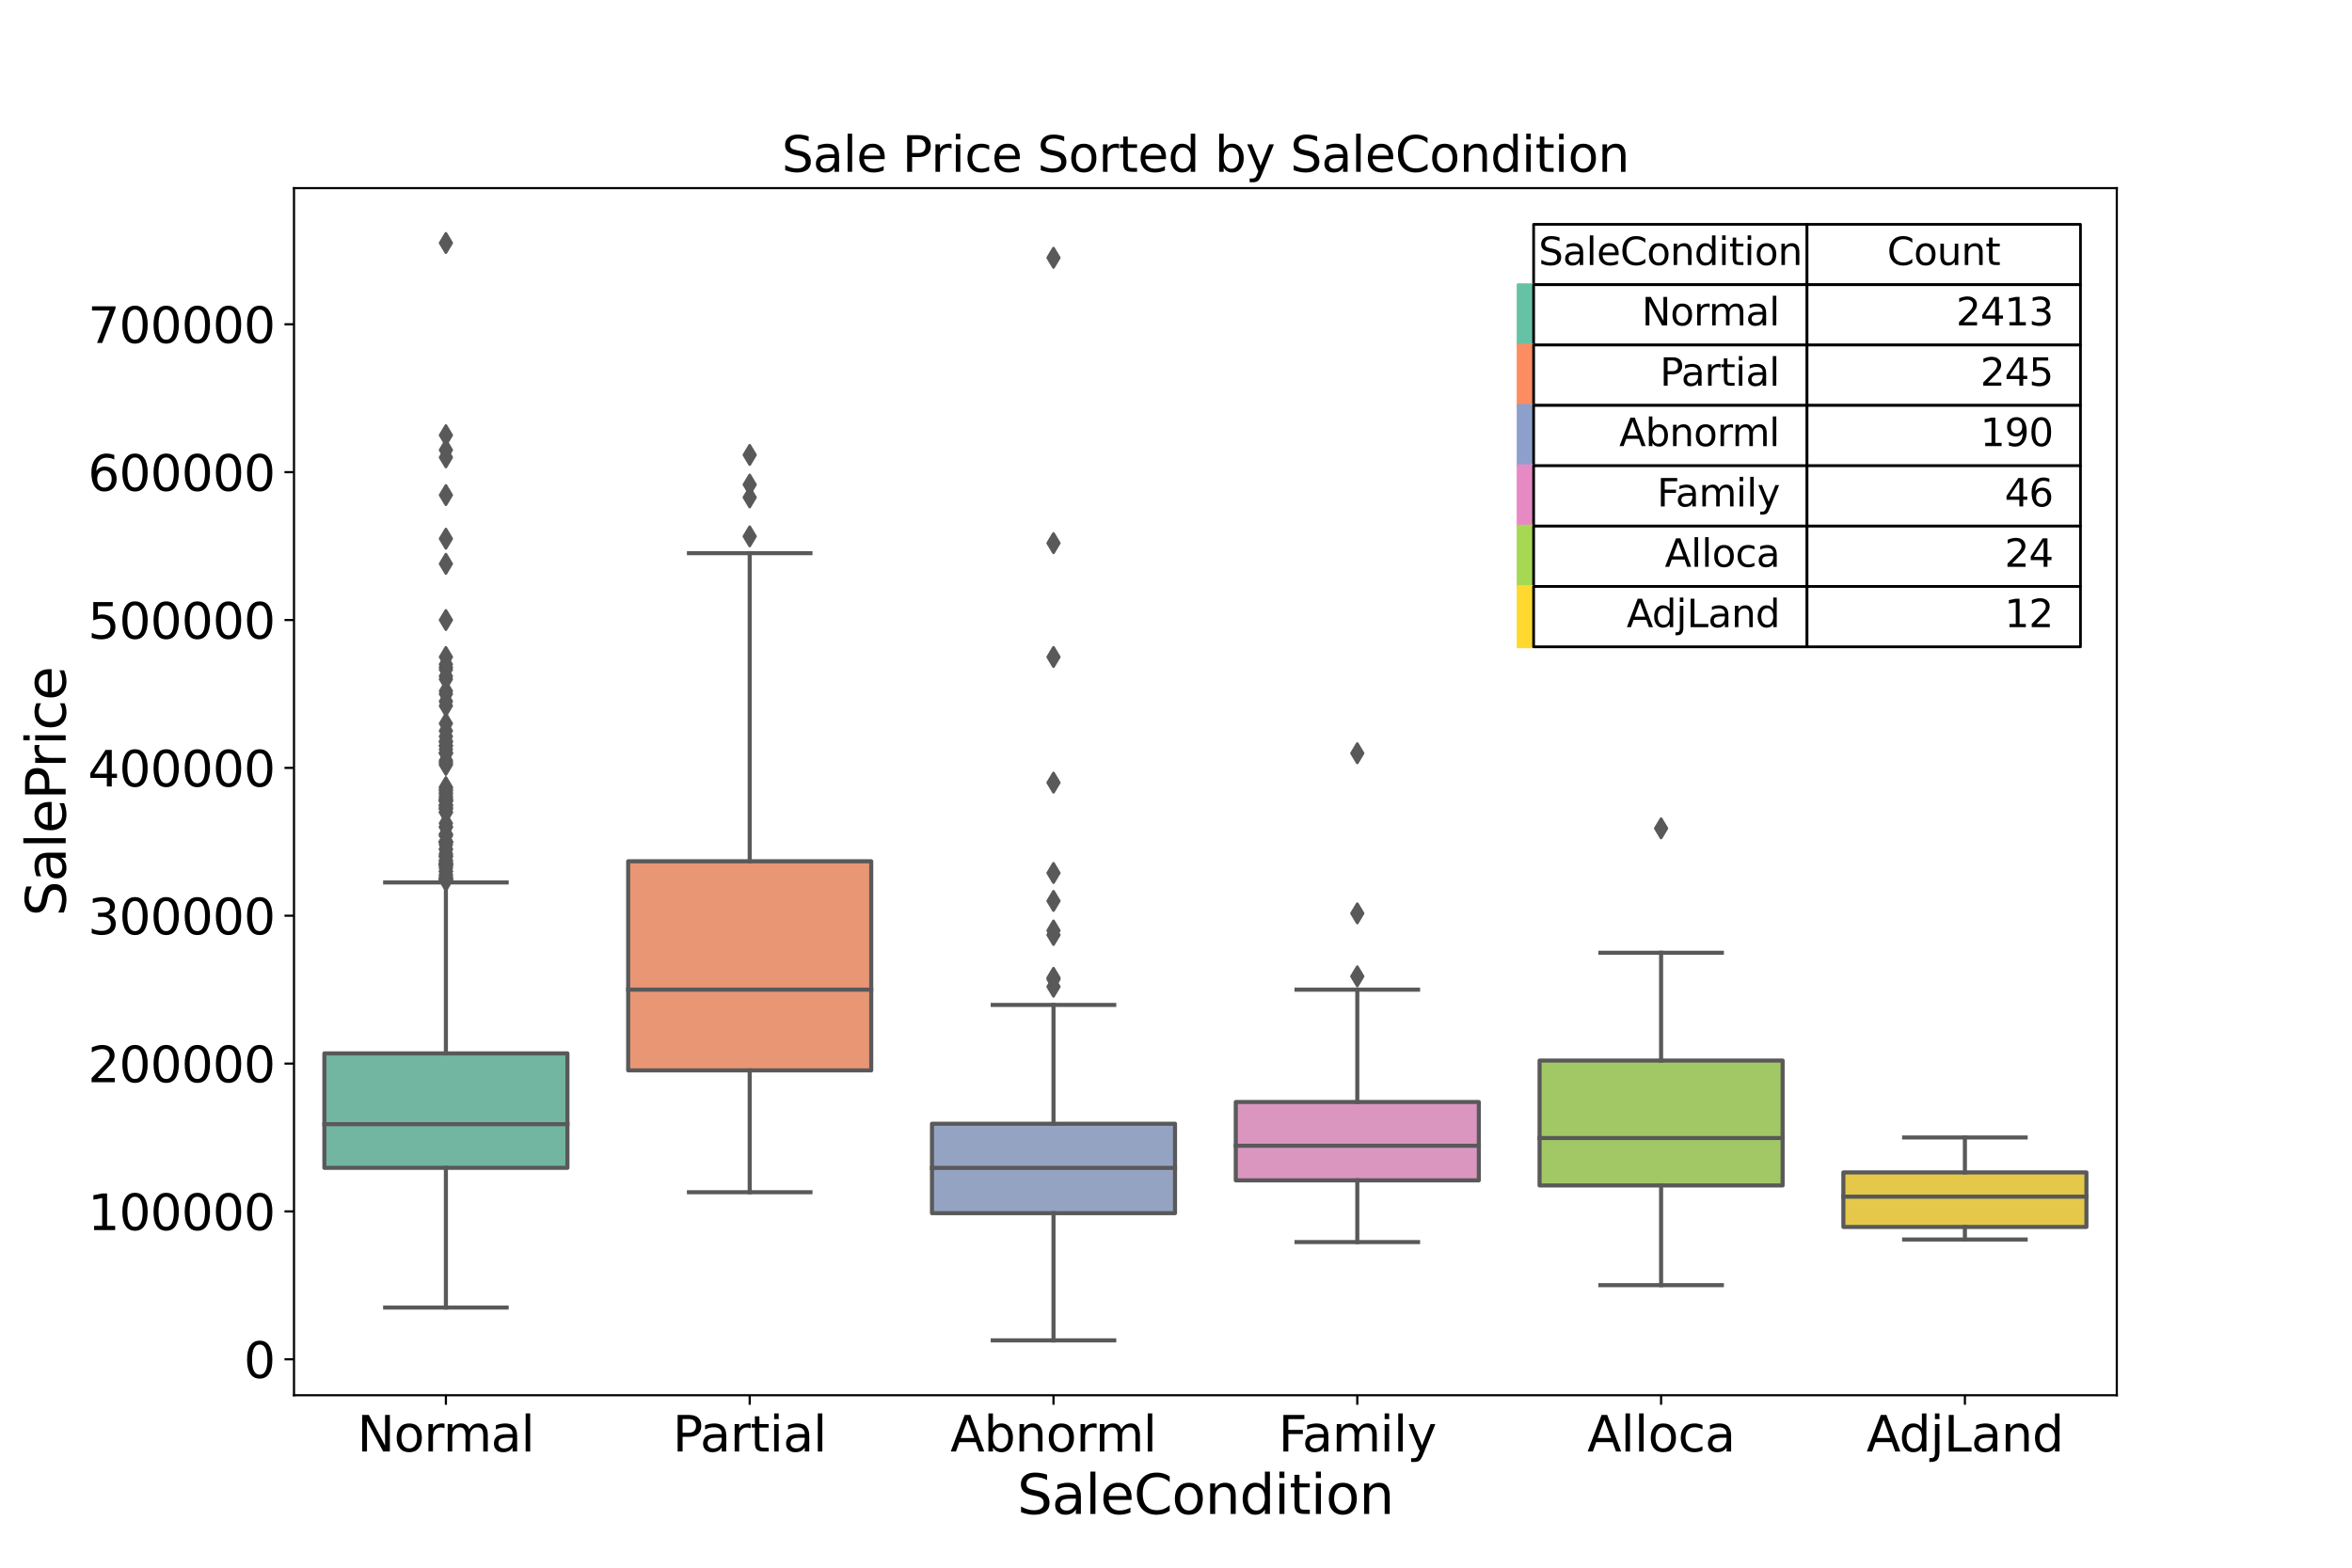 <?xml version="1.0" encoding="utf-8" standalone="no"?>
<!DOCTYPE svg PUBLIC "-//W3C//DTD SVG 1.1//EN"
  "http://www.w3.org/Graphics/SVG/1.1/DTD/svg11.dtd">
<svg height="576pt" version="1.1" viewBox="0 0 864 576" width="864pt" xmlns="http://www.w3.org/2000/svg" xmlns:xlink="http://www.w3.org/1999/xlink">
 <defs>
  <style type="text/css">*{stroke-linecap:butt;stroke-linejoin:round;}</style>
 </defs>
 <g id="figure_1">
  <g id="patch_1">
   <path d="M 0 576 
L 864 576 
L 864 0 
L 0 0 
z
" style="fill:#ffffff;"/>
  </g>
  <g id="axes_1">
   <g id="patch_2">
    <path d="M 108 512.64 
L 777.6 512.64 
L 777.6 69.12 
L 108 69.12 
z
" style="fill:#ffffff;"/>
   </g>
   <g id="table_1">
    <g id="patch_3">
     <path d="M 563.372 104.602 
L 663.812 104.602 
L 663.812 82.426 
L 563.372 82.426 
z
" style="fill:#ffffff;stroke:#000000;stroke-linejoin:miter;"/>
    </g>
    <g id="text_1">
     <!-- SaleCondition -->
     <g transform="translate(565.202 97.377)scale(0.14 -0.14)">
      <defs>
       <path d="M 3425 4513 
L 3425 3897 
Q 3066 4069 2747 4153 
Q 2428 4238 2131 4238 
Q 1616 4238 1336 4038 
Q 1056 3838 1056 3469 
Q 1056 3159 1242 3001 
Q 1428 2844 1947 2747 
L 2328 2669 
Q 3034 2534 3370 2195 
Q 3706 1856 3706 1288 
Q 3706 609 3251 259 
Q 2797 -91 1919 -91 
Q 1588 -91 1214 -16 
Q 841 59 441 206 
L 441 856 
Q 825 641 1194 531 
Q 1563 422 1919 422 
Q 2459 422 2753 634 
Q 3047 847 3047 1241 
Q 3047 1584 2836 1778 
Q 2625 1972 2144 2069 
L 1759 2144 
Q 1053 2284 737 2584 
Q 422 2884 422 3419 
Q 422 4038 858 4394 
Q 1294 4750 2059 4750 
Q 2388 4750 2728 4690 
Q 3069 4631 3425 4513 
z
" id="DejaVuSans-53" transform="scale(0.016)"/>
       <path d="M 2194 1759 
Q 1497 1759 1228 1600 
Q 959 1441 959 1056 
Q 959 750 1161 570 
Q 1363 391 1709 391 
Q 2188 391 2477 730 
Q 2766 1069 2766 1631 
L 2766 1759 
L 2194 1759 
z
M 3341 1997 
L 3341 0 
L 2766 0 
L 2766 531 
Q 2569 213 2275 61 
Q 1981 -91 1556 -91 
Q 1019 -91 701 211 
Q 384 513 384 1019 
Q 384 1609 779 1909 
Q 1175 2209 1959 2209 
L 2766 2209 
L 2766 2266 
Q 2766 2663 2505 2880 
Q 2244 3097 1772 3097 
Q 1472 3097 1187 3025 
Q 903 2953 641 2809 
L 641 3341 
Q 956 3463 1253 3523 
Q 1550 3584 1831 3584 
Q 2591 3584 2966 3190 
Q 3341 2797 3341 1997 
z
" id="DejaVuSans-61" transform="scale(0.016)"/>
       <path d="M 603 4863 
L 1178 4863 
L 1178 0 
L 603 0 
L 603 4863 
z
" id="DejaVuSans-6c" transform="scale(0.016)"/>
       <path d="M 3597 1894 
L 3597 1613 
L 953 1613 
Q 991 1019 1311 708 
Q 1631 397 2203 397 
Q 2534 397 2845 478 
Q 3156 559 3463 722 
L 3463 178 
Q 3153 47 2828 -22 
Q 2503 -91 2169 -91 
Q 1331 -91 842 396 
Q 353 884 353 1716 
Q 353 2575 817 3079 
Q 1281 3584 2069 3584 
Q 2775 3584 3186 3129 
Q 3597 2675 3597 1894 
z
M 3022 2063 
Q 3016 2534 2758 2815 
Q 2500 3097 2075 3097 
Q 1594 3097 1305 2825 
Q 1016 2553 972 2059 
L 3022 2063 
z
" id="DejaVuSans-65" transform="scale(0.016)"/>
       <path d="M 4122 4306 
L 4122 3641 
Q 3803 3938 3442 4084 
Q 3081 4231 2675 4231 
Q 1875 4231 1450 3742 
Q 1025 3253 1025 2328 
Q 1025 1406 1450 917 
Q 1875 428 2675 428 
Q 3081 428 3442 575 
Q 3803 722 4122 1019 
L 4122 359 
Q 3791 134 3420 21 
Q 3050 -91 2638 -91 
Q 1578 -91 968 557 
Q 359 1206 359 2328 
Q 359 3453 968 4101 
Q 1578 4750 2638 4750 
Q 3056 4750 3426 4639 
Q 3797 4528 4122 4306 
z
" id="DejaVuSans-43" transform="scale(0.016)"/>
       <path d="M 1959 3097 
Q 1497 3097 1228 2736 
Q 959 2375 959 1747 
Q 959 1119 1226 758 
Q 1494 397 1959 397 
Q 2419 397 2687 759 
Q 2956 1122 2956 1747 
Q 2956 2369 2687 2733 
Q 2419 3097 1959 3097 
z
M 1959 3584 
Q 2709 3584 3137 3096 
Q 3566 2609 3566 1747 
Q 3566 888 3137 398 
Q 2709 -91 1959 -91 
Q 1206 -91 779 398 
Q 353 888 353 1747 
Q 353 2609 779 3096 
Q 1206 3584 1959 3584 
z
" id="DejaVuSans-6f" transform="scale(0.016)"/>
       <path d="M 3513 2113 
L 3513 0 
L 2938 0 
L 2938 2094 
Q 2938 2591 2744 2837 
Q 2550 3084 2163 3084 
Q 1697 3084 1428 2787 
Q 1159 2491 1159 1978 
L 1159 0 
L 581 0 
L 581 3500 
L 1159 3500 
L 1159 2956 
Q 1366 3272 1645 3428 
Q 1925 3584 2291 3584 
Q 2894 3584 3203 3211 
Q 3513 2838 3513 2113 
z
" id="DejaVuSans-6e" transform="scale(0.016)"/>
       <path d="M 2906 2969 
L 2906 4863 
L 3481 4863 
L 3481 0 
L 2906 0 
L 2906 525 
Q 2725 213 2448 61 
Q 2172 -91 1784 -91 
Q 1150 -91 751 415 
Q 353 922 353 1747 
Q 353 2572 751 3078 
Q 1150 3584 1784 3584 
Q 2172 3584 2448 3432 
Q 2725 3281 2906 2969 
z
M 947 1747 
Q 947 1113 1208 752 
Q 1469 391 1925 391 
Q 2381 391 2643 752 
Q 2906 1113 2906 1747 
Q 2906 2381 2643 2742 
Q 2381 3103 1925 3103 
Q 1469 3103 1208 2742 
Q 947 2381 947 1747 
z
" id="DejaVuSans-64" transform="scale(0.016)"/>
       <path d="M 603 3500 
L 1178 3500 
L 1178 0 
L 603 0 
L 603 3500 
z
M 603 4863 
L 1178 4863 
L 1178 4134 
L 603 4134 
L 603 4863 
z
" id="DejaVuSans-69" transform="scale(0.016)"/>
       <path d="M 1172 4494 
L 1172 3500 
L 2356 3500 
L 2356 3053 
L 1172 3053 
L 1172 1153 
Q 1172 725 1289 603 
Q 1406 481 1766 481 
L 2356 481 
L 2356 0 
L 1766 0 
Q 1100 0 847 248 
Q 594 497 594 1153 
L 594 3053 
L 172 3053 
L 172 3500 
L 594 3500 
L 594 4494 
L 1172 4494 
z
" id="DejaVuSans-74" transform="scale(0.016)"/>
      </defs>
      <use xlink:href="#DejaVuSans-53"/>
      <use x="63.477" xlink:href="#DejaVuSans-61"/>
      <use x="124.756" xlink:href="#DejaVuSans-6c"/>
      <use x="152.539" xlink:href="#DejaVuSans-65"/>
      <use x="214.062" xlink:href="#DejaVuSans-43"/>
      <use x="283.887" xlink:href="#DejaVuSans-6f"/>
      <use x="345.068" xlink:href="#DejaVuSans-6e"/>
      <use x="408.447" xlink:href="#DejaVuSans-64"/>
      <use x="471.924" xlink:href="#DejaVuSans-69"/>
      <use x="499.707" xlink:href="#DejaVuSans-74"/>
      <use x="538.916" xlink:href="#DejaVuSans-69"/>
      <use x="566.699" xlink:href="#DejaVuSans-6f"/>
      <use x="627.881" xlink:href="#DejaVuSans-6e"/>
     </g>
    </g>
    <g id="patch_4">
     <path d="M 663.812 104.602 
L 764.252 104.602 
L 764.252 82.426 
L 663.812 82.426 
z
" style="fill:#ffffff;stroke:#000000;stroke-linejoin:miter;"/>
    </g>
    <g id="text_2">
     <!-- Count -->
     <g transform="translate(693.244 97.377)scale(0.14 -0.14)">
      <defs>
       <path d="M 544 1381 
L 544 3500 
L 1119 3500 
L 1119 1403 
Q 1119 906 1312 657 
Q 1506 409 1894 409 
Q 2359 409 2629 706 
Q 2900 1003 2900 1516 
L 2900 3500 
L 3475 3500 
L 3475 0 
L 2900 0 
L 2900 538 
Q 2691 219 2414 64 
Q 2138 -91 1772 -91 
Q 1169 -91 856 284 
Q 544 659 544 1381 
z
M 1991 3584 
L 1991 3584 
z
" id="DejaVuSans-75" transform="scale(0.016)"/>
      </defs>
      <use xlink:href="#DejaVuSans-43"/>
      <use x="69.824" xlink:href="#DejaVuSans-6f"/>
      <use x="131.006" xlink:href="#DejaVuSans-75"/>
      <use x="194.385" xlink:href="#DejaVuSans-6e"/>
      <use x="257.764" xlink:href="#DejaVuSans-74"/>
     </g>
    </g>
    <g id="patch_5">
     <path d="M 557.651 126.778 
L 563.372 126.778 
L 563.372 104.602 
L 557.651 104.602 
z
" style="fill:#66c2a5;stroke:#66c2a5;stroke-linejoin:miter;"/>
    </g>
    <g id="text_3">
     <!--       -->
     <g transform="translate(558.223 118.449)scale(0.1 -0.1)">
      <defs>
       <path id="DejaVuSans-20" transform="scale(0.016)"/>
      </defs>
      <use xlink:href="#DejaVuSans-20"/>
      <use x="31.787" xlink:href="#DejaVuSans-20"/>
      <use x="63.574" xlink:href="#DejaVuSans-20"/>
      <use x="95.361" xlink:href="#DejaVuSans-20"/>
      <use x="127.148" xlink:href="#DejaVuSans-20"/>
     </g>
    </g>
    <g id="patch_6">
     <path d="M 563.372 126.778 
L 663.812 126.778 
L 663.812 104.602 
L 563.372 104.602 
z
" style="fill:#ffffff;stroke:#000000;stroke-linejoin:miter;"/>
    </g>
    <g id="text_4">
     <!-- Normal -->
     <g transform="translate(603.112 119.553)scale(0.14 -0.14)">
      <defs>
       <path d="M 628 4666 
L 1478 4666 
L 3547 763 
L 3547 4666 
L 4159 4666 
L 4159 0 
L 3309 0 
L 1241 3903 
L 1241 0 
L 628 0 
L 628 4666 
z
" id="DejaVuSans-4e" transform="scale(0.016)"/>
       <path d="M 2631 2963 
Q 2534 3019 2420 3045 
Q 2306 3072 2169 3072 
Q 1681 3072 1420 2755 
Q 1159 2438 1159 1844 
L 1159 0 
L 581 0 
L 581 3500 
L 1159 3500 
L 1159 2956 
Q 1341 3275 1631 3429 
Q 1922 3584 2338 3584 
Q 2397 3584 2469 3576 
Q 2541 3569 2628 3553 
L 2631 2963 
z
" id="DejaVuSans-72" transform="scale(0.016)"/>
       <path d="M 3328 2828 
Q 3544 3216 3844 3400 
Q 4144 3584 4550 3584 
Q 5097 3584 5394 3201 
Q 5691 2819 5691 2113 
L 5691 0 
L 5113 0 
L 5113 2094 
Q 5113 2597 4934 2840 
Q 4756 3084 4391 3084 
Q 3944 3084 3684 2787 
Q 3425 2491 3425 1978 
L 3425 0 
L 2847 0 
L 2847 2094 
Q 2847 2600 2669 2842 
Q 2491 3084 2119 3084 
Q 1678 3084 1418 2786 
Q 1159 2488 1159 1978 
L 1159 0 
L 581 0 
L 581 3500 
L 1159 3500 
L 1159 2956 
Q 1356 3278 1631 3431 
Q 1906 3584 2284 3584 
Q 2666 3584 2933 3390 
Q 3200 3197 3328 2828 
z
" id="DejaVuSans-6d" transform="scale(0.016)"/>
      </defs>
      <use xlink:href="#DejaVuSans-4e"/>
      <use x="74.805" xlink:href="#DejaVuSans-6f"/>
      <use x="135.986" xlink:href="#DejaVuSans-72"/>
      <use x="175.35" xlink:href="#DejaVuSans-6d"/>
      <use x="272.762" xlink:href="#DejaVuSans-61"/>
      <use x="334.041" xlink:href="#DejaVuSans-6c"/>
     </g>
    </g>
    <g id="patch_7">
     <path d="M 663.812 126.778 
L 764.252 126.778 
L 764.252 104.602 
L 663.812 104.602 
z
" style="fill:#ffffff;stroke:#000000;stroke-linejoin:miter;"/>
    </g>
    <g id="text_5">
     <!-- 2413 -->
     <g transform="translate(718.578 119.553)scale(0.14 -0.14)">
      <defs>
       <path d="M 1228 531 
L 3431 531 
L 3431 0 
L 469 0 
L 469 531 
Q 828 903 1448 1529 
Q 2069 2156 2228 2338 
Q 2531 2678 2651 2914 
Q 2772 3150 2772 3378 
Q 2772 3750 2511 3984 
Q 2250 4219 1831 4219 
Q 1534 4219 1204 4116 
Q 875 4013 500 3803 
L 500 4441 
Q 881 4594 1212 4672 
Q 1544 4750 1819 4750 
Q 2544 4750 2975 4387 
Q 3406 4025 3406 3419 
Q 3406 3131 3298 2873 
Q 3191 2616 2906 2266 
Q 2828 2175 2409 1742 
Q 1991 1309 1228 531 
z
" id="DejaVuSans-32" transform="scale(0.016)"/>
       <path d="M 2419 4116 
L 825 1625 
L 2419 1625 
L 2419 4116 
z
M 2253 4666 
L 3047 4666 
L 3047 1625 
L 3713 1625 
L 3713 1100 
L 3047 1100 
L 3047 0 
L 2419 0 
L 2419 1100 
L 313 1100 
L 313 1709 
L 2253 4666 
z
" id="DejaVuSans-34" transform="scale(0.016)"/>
       <path d="M 794 531 
L 1825 531 
L 1825 4091 
L 703 3866 
L 703 4441 
L 1819 4666 
L 2450 4666 
L 2450 531 
L 3481 531 
L 3481 0 
L 794 0 
L 794 531 
z
" id="DejaVuSans-31" transform="scale(0.016)"/>
       <path d="M 2597 2516 
Q 3050 2419 3304 2112 
Q 3559 1806 3559 1356 
Q 3559 666 3084 287 
Q 2609 -91 1734 -91 
Q 1441 -91 1130 -33 
Q 819 25 488 141 
L 488 750 
Q 750 597 1062 519 
Q 1375 441 1716 441 
Q 2309 441 2620 675 
Q 2931 909 2931 1356 
Q 2931 1769 2642 2001 
Q 2353 2234 1838 2234 
L 1294 2234 
L 1294 2753 
L 1863 2753 
Q 2328 2753 2575 2939 
Q 2822 3125 2822 3475 
Q 2822 3834 2567 4026 
Q 2313 4219 1838 4219 
Q 1578 4219 1281 4162 
Q 984 4106 628 3988 
L 628 4550 
Q 988 4650 1302 4700 
Q 1616 4750 1894 4750 
Q 2613 4750 3031 4423 
Q 3450 4097 3450 3541 
Q 3450 3153 3228 2886 
Q 3006 2619 2597 2516 
z
" id="DejaVuSans-33" transform="scale(0.016)"/>
      </defs>
      <use xlink:href="#DejaVuSans-32"/>
      <use x="63.623" xlink:href="#DejaVuSans-34"/>
      <use x="127.246" xlink:href="#DejaVuSans-31"/>
      <use x="190.869" xlink:href="#DejaVuSans-33"/>
     </g>
    </g>
    <g id="patch_8">
     <path d="M 557.651 148.954 
L 563.372 148.954 
L 563.372 126.778 
L 557.651 126.778 
z
" style="fill:#fc8d62;stroke:#fc8d62;stroke-linejoin:miter;"/>
    </g>
    <g id="text_6">
     <!--       -->
     <g transform="translate(558.223 140.625)scale(0.1 -0.1)">
      <use xlink:href="#DejaVuSans-20"/>
      <use x="31.787" xlink:href="#DejaVuSans-20"/>
      <use x="63.574" xlink:href="#DejaVuSans-20"/>
      <use x="95.361" xlink:href="#DejaVuSans-20"/>
      <use x="127.148" xlink:href="#DejaVuSans-20"/>
     </g>
    </g>
    <g id="patch_9">
     <path d="M 563.372 148.954 
L 663.812 148.954 
L 663.812 126.778 
L 563.372 126.778 
z
" style="fill:#ffffff;stroke:#000000;stroke-linejoin:miter;"/>
    </g>
    <g id="text_7">
     <!-- Partial -->
     <g transform="translate(609.775 141.729)scale(0.14 -0.14)">
      <defs>
       <path d="M 1259 4147 
L 1259 2394 
L 2053 2394 
Q 2494 2394 2734 2622 
Q 2975 2850 2975 3272 
Q 2975 3691 2734 3919 
Q 2494 4147 2053 4147 
L 1259 4147 
z
M 628 4666 
L 2053 4666 
Q 2838 4666 3239 4311 
Q 3641 3956 3641 3272 
Q 3641 2581 3239 2228 
Q 2838 1875 2053 1875 
L 1259 1875 
L 1259 0 
L 628 0 
L 628 4666 
z
" id="DejaVuSans-50" transform="scale(0.016)"/>
      </defs>
      <use xlink:href="#DejaVuSans-50"/>
      <use x="55.803" xlink:href="#DejaVuSans-61"/>
      <use x="117.082" xlink:href="#DejaVuSans-72"/>
      <use x="158.195" xlink:href="#DejaVuSans-74"/>
      <use x="197.404" xlink:href="#DejaVuSans-69"/>
      <use x="225.188" xlink:href="#DejaVuSans-61"/>
      <use x="286.467" xlink:href="#DejaVuSans-6c"/>
     </g>
    </g>
    <g id="patch_10">
     <path d="M 663.812 148.954 
L 764.252 148.954 
L 764.252 126.778 
L 663.812 126.778 
z
" style="fill:#ffffff;stroke:#000000;stroke-linejoin:miter;"/>
    </g>
    <g id="text_8">
     <!-- 245 -->
     <g transform="translate(727.485 141.729)scale(0.14 -0.14)">
      <defs>
       <path d="M 691 4666 
L 3169 4666 
L 3169 4134 
L 1269 4134 
L 1269 2991 
Q 1406 3038 1543 3061 
Q 1681 3084 1819 3084 
Q 2600 3084 3056 2656 
Q 3513 2228 3513 1497 
Q 3513 744 3044 326 
Q 2575 -91 1722 -91 
Q 1428 -91 1123 -41 
Q 819 9 494 109 
L 494 744 
Q 775 591 1075 516 
Q 1375 441 1709 441 
Q 2250 441 2565 725 
Q 2881 1009 2881 1497 
Q 2881 1984 2565 2268 
Q 2250 2553 1709 2553 
Q 1456 2553 1204 2497 
Q 953 2441 691 2322 
L 691 4666 
z
" id="DejaVuSans-35" transform="scale(0.016)"/>
      </defs>
      <use xlink:href="#DejaVuSans-32"/>
      <use x="63.623" xlink:href="#DejaVuSans-34"/>
      <use x="127.246" xlink:href="#DejaVuSans-35"/>
     </g>
    </g>
    <g id="patch_11">
     <path d="M 557.651 171.13 
L 563.372 171.13 
L 563.372 148.954 
L 557.651 148.954 
z
" style="fill:#8da0cb;stroke:#8da0cb;stroke-linejoin:miter;"/>
    </g>
    <g id="text_9">
     <!--       -->
     <g transform="translate(558.223 162.801)scale(0.1 -0.1)">
      <use xlink:href="#DejaVuSans-20"/>
      <use x="31.787" xlink:href="#DejaVuSans-20"/>
      <use x="63.574" xlink:href="#DejaVuSans-20"/>
      <use x="95.361" xlink:href="#DejaVuSans-20"/>
      <use x="127.148" xlink:href="#DejaVuSans-20"/>
     </g>
    </g>
    <g id="patch_12">
     <path d="M 563.372 171.13 
L 663.812 171.13 
L 663.812 148.954 
L 563.372 148.954 
z
" style="fill:#ffffff;stroke:#000000;stroke-linejoin:miter;"/>
    </g>
    <g id="text_10">
     <!-- Abnorml -->
     <g transform="translate(594.828 163.905)scale(0.14 -0.14)">
      <defs>
       <path d="M 2188 4044 
L 1331 1722 
L 3047 1722 
L 2188 4044 
z
M 1831 4666 
L 2547 4666 
L 4325 0 
L 3669 0 
L 3244 1197 
L 1141 1197 
L 716 0 
L 50 0 
L 1831 4666 
z
" id="DejaVuSans-41" transform="scale(0.016)"/>
       <path d="M 3116 1747 
Q 3116 2381 2855 2742 
Q 2594 3103 2138 3103 
Q 1681 3103 1420 2742 
Q 1159 2381 1159 1747 
Q 1159 1113 1420 752 
Q 1681 391 2138 391 
Q 2594 391 2855 752 
Q 3116 1113 3116 1747 
z
M 1159 2969 
Q 1341 3281 1617 3432 
Q 1894 3584 2278 3584 
Q 2916 3584 3314 3078 
Q 3713 2572 3713 1747 
Q 3713 922 3314 415 
Q 2916 -91 2278 -91 
Q 1894 -91 1617 61 
Q 1341 213 1159 525 
L 1159 0 
L 581 0 
L 581 4863 
L 1159 4863 
L 1159 2969 
z
" id="DejaVuSans-62" transform="scale(0.016)"/>
      </defs>
      <use xlink:href="#DejaVuSans-41"/>
      <use x="68.408" xlink:href="#DejaVuSans-62"/>
      <use x="131.885" xlink:href="#DejaVuSans-6e"/>
      <use x="195.264" xlink:href="#DejaVuSans-6f"/>
      <use x="256.445" xlink:href="#DejaVuSans-72"/>
      <use x="295.809" xlink:href="#DejaVuSans-6d"/>
      <use x="393.221" xlink:href="#DejaVuSans-6c"/>
     </g>
    </g>
    <g id="patch_13">
     <path d="M 663.812 171.13 
L 764.252 171.13 
L 764.252 148.954 
L 663.812 148.954 
z
" style="fill:#ffffff;stroke:#000000;stroke-linejoin:miter;"/>
    </g>
    <g id="text_11">
     <!-- 190 -->
     <g transform="translate(727.485 163.905)scale(0.14 -0.14)">
      <defs>
       <path d="M 703 97 
L 703 672 
Q 941 559 1184 500 
Q 1428 441 1663 441 
Q 2288 441 2617 861 
Q 2947 1281 2994 2138 
Q 2813 1869 2534 1725 
Q 2256 1581 1919 1581 
Q 1219 1581 811 2004 
Q 403 2428 403 3163 
Q 403 3881 828 4315 
Q 1253 4750 1959 4750 
Q 2769 4750 3195 4129 
Q 3622 3509 3622 2328 
Q 3622 1225 3098 567 
Q 2575 -91 1691 -91 
Q 1453 -91 1209 -44 
Q 966 3 703 97 
z
M 1959 2075 
Q 2384 2075 2632 2365 
Q 2881 2656 2881 3163 
Q 2881 3666 2632 3958 
Q 2384 4250 1959 4250 
Q 1534 4250 1286 3958 
Q 1038 3666 1038 3163 
Q 1038 2656 1286 2365 
Q 1534 2075 1959 2075 
z
" id="DejaVuSans-39" transform="scale(0.016)"/>
       <path d="M 2034 4250 
Q 1547 4250 1301 3770 
Q 1056 3291 1056 2328 
Q 1056 1369 1301 889 
Q 1547 409 2034 409 
Q 2525 409 2770 889 
Q 3016 1369 3016 2328 
Q 3016 3291 2770 3770 
Q 2525 4250 2034 4250 
z
M 2034 4750 
Q 2819 4750 3233 4129 
Q 3647 3509 3647 2328 
Q 3647 1150 3233 529 
Q 2819 -91 2034 -91 
Q 1250 -91 836 529 
Q 422 1150 422 2328 
Q 422 3509 836 4129 
Q 1250 4750 2034 4750 
z
" id="DejaVuSans-30" transform="scale(0.016)"/>
      </defs>
      <use xlink:href="#DejaVuSans-31"/>
      <use x="63.623" xlink:href="#DejaVuSans-39"/>
      <use x="127.246" xlink:href="#DejaVuSans-30"/>
     </g>
    </g>
    <g id="patch_14">
     <path d="M 557.651 193.306 
L 563.372 193.306 
L 563.372 171.13 
L 557.651 171.13 
z
" style="fill:#e78ac3;stroke:#e78ac3;stroke-linejoin:miter;"/>
    </g>
    <g id="text_12">
     <!--       -->
     <g transform="translate(558.223 184.977)scale(0.1 -0.1)">
      <use xlink:href="#DejaVuSans-20"/>
      <use x="31.787" xlink:href="#DejaVuSans-20"/>
      <use x="63.574" xlink:href="#DejaVuSans-20"/>
      <use x="95.361" xlink:href="#DejaVuSans-20"/>
      <use x="127.148" xlink:href="#DejaVuSans-20"/>
     </g>
    </g>
    <g id="patch_15">
     <path d="M 563.372 193.306 
L 663.812 193.306 
L 663.812 171.13 
L 563.372 171.13 
z
" style="fill:#ffffff;stroke:#000000;stroke-linejoin:miter;"/>
    </g>
    <g id="text_13">
     <!-- Family -->
     <g transform="translate(608.712 186.081)scale(0.14 -0.14)">
      <defs>
       <path d="M 628 4666 
L 3309 4666 
L 3309 4134 
L 1259 4134 
L 1259 2759 
L 3109 2759 
L 3109 2228 
L 1259 2228 
L 1259 0 
L 628 0 
L 628 4666 
z
" id="DejaVuSans-46" transform="scale(0.016)"/>
       <path d="M 2059 -325 
Q 1816 -950 1584 -1140 
Q 1353 -1331 966 -1331 
L 506 -1331 
L 506 -850 
L 844 -850 
Q 1081 -850 1212 -737 
Q 1344 -625 1503 -206 
L 1606 56 
L 191 3500 
L 800 3500 
L 1894 763 
L 2988 3500 
L 3597 3500 
L 2059 -325 
z
" id="DejaVuSans-79" transform="scale(0.016)"/>
      </defs>
      <use xlink:href="#DejaVuSans-46"/>
      <use x="48.395" xlink:href="#DejaVuSans-61"/>
      <use x="109.674" xlink:href="#DejaVuSans-6d"/>
      <use x="207.086" xlink:href="#DejaVuSans-69"/>
      <use x="234.869" xlink:href="#DejaVuSans-6c"/>
      <use x="262.652" xlink:href="#DejaVuSans-79"/>
     </g>
    </g>
    <g id="patch_16">
     <path d="M 663.812 193.306 
L 764.252 193.306 
L 764.252 171.13 
L 663.812 171.13 
z
" style="fill:#ffffff;stroke:#000000;stroke-linejoin:miter;"/>
    </g>
    <g id="text_14">
     <!-- 46 -->
     <g transform="translate(736.393 186.081)scale(0.14 -0.14)">
      <defs>
       <path d="M 2113 2584 
Q 1688 2584 1439 2293 
Q 1191 2003 1191 1497 
Q 1191 994 1439 701 
Q 1688 409 2113 409 
Q 2538 409 2786 701 
Q 3034 994 3034 1497 
Q 3034 2003 2786 2293 
Q 2538 2584 2113 2584 
z
M 3366 4563 
L 3366 3988 
Q 3128 4100 2886 4159 
Q 2644 4219 2406 4219 
Q 1781 4219 1451 3797 
Q 1122 3375 1075 2522 
Q 1259 2794 1537 2939 
Q 1816 3084 2150 3084 
Q 2853 3084 3261 2657 
Q 3669 2231 3669 1497 
Q 3669 778 3244 343 
Q 2819 -91 2113 -91 
Q 1303 -91 875 529 
Q 447 1150 447 2328 
Q 447 3434 972 4092 
Q 1497 4750 2381 4750 
Q 2619 4750 2861 4703 
Q 3103 4656 3366 4563 
z
" id="DejaVuSans-36" transform="scale(0.016)"/>
      </defs>
      <use xlink:href="#DejaVuSans-34"/>
      <use x="63.623" xlink:href="#DejaVuSans-36"/>
     </g>
    </g>
    <g id="patch_17">
     <path d="M 557.651 215.482 
L 563.372 215.482 
L 563.372 193.306 
L 557.651 193.306 
z
" style="fill:#a6d854;stroke:#a6d854;stroke-linejoin:miter;"/>
    </g>
    <g id="text_15">
     <!--       -->
     <g transform="translate(558.223 207.153)scale(0.1 -0.1)">
      <use xlink:href="#DejaVuSans-20"/>
      <use x="31.787" xlink:href="#DejaVuSans-20"/>
      <use x="63.574" xlink:href="#DejaVuSans-20"/>
      <use x="95.361" xlink:href="#DejaVuSans-20"/>
      <use x="127.148" xlink:href="#DejaVuSans-20"/>
     </g>
    </g>
    <g id="patch_18">
     <path d="M 563.372 215.482 
L 663.812 215.482 
L 663.812 193.306 
L 563.372 193.306 
z
" style="fill:#ffffff;stroke:#000000;stroke-linejoin:miter;"/>
    </g>
    <g id="text_16">
     <!-- Alloca -->
     <g transform="translate(611.569 208.257)scale(0.14 -0.14)">
      <defs>
       <path d="M 3122 3366 
L 3122 2828 
Q 2878 2963 2633 3030 
Q 2388 3097 2138 3097 
Q 1578 3097 1268 2742 
Q 959 2388 959 1747 
Q 959 1106 1268 751 
Q 1578 397 2138 397 
Q 2388 397 2633 464 
Q 2878 531 3122 666 
L 3122 134 
Q 2881 22 2623 -34 
Q 2366 -91 2075 -91 
Q 1284 -91 818 406 
Q 353 903 353 1747 
Q 353 2603 823 3093 
Q 1294 3584 2113 3584 
Q 2378 3584 2631 3529 
Q 2884 3475 3122 3366 
z
" id="DejaVuSans-63" transform="scale(0.016)"/>
      </defs>
      <use xlink:href="#DejaVuSans-41"/>
      <use x="68.408" xlink:href="#DejaVuSans-6c"/>
      <use x="96.191" xlink:href="#DejaVuSans-6c"/>
      <use x="123.975" xlink:href="#DejaVuSans-6f"/>
      <use x="185.156" xlink:href="#DejaVuSans-63"/>
      <use x="240.137" xlink:href="#DejaVuSans-61"/>
     </g>
    </g>
    <g id="patch_19">
     <path d="M 663.812 215.482 
L 764.252 215.482 
L 764.252 193.306 
L 663.812 193.306 
z
" style="fill:#ffffff;stroke:#000000;stroke-linejoin:miter;"/>
    </g>
    <g id="text_17">
     <!-- 24 -->
     <g transform="translate(736.393 208.257)scale(0.14 -0.14)">
      <use xlink:href="#DejaVuSans-32"/>
      <use x="63.623" xlink:href="#DejaVuSans-34"/>
     </g>
    </g>
    <g id="patch_20">
     <path d="M 557.651 237.658 
L 563.372 237.658 
L 563.372 215.482 
L 557.651 215.482 
z
" style="fill:#ffd92f;stroke:#ffd92f;stroke-linejoin:miter;"/>
    </g>
    <g id="text_18">
     <!--       -->
     <g transform="translate(558.223 229.329)scale(0.1 -0.1)">
      <use xlink:href="#DejaVuSans-20"/>
      <use x="31.787" xlink:href="#DejaVuSans-20"/>
      <use x="63.574" xlink:href="#DejaVuSans-20"/>
      <use x="95.361" xlink:href="#DejaVuSans-20"/>
      <use x="127.148" xlink:href="#DejaVuSans-20"/>
     </g>
    </g>
    <g id="patch_21">
     <path d="M 563.372 237.658 
L 663.812 237.658 
L 663.812 215.482 
L 563.372 215.482 
z
" style="fill:#ffffff;stroke:#000000;stroke-linejoin:miter;"/>
    </g>
    <g id="text_19">
     <!-- AdjLand -->
     <g transform="translate(597.519 230.433)scale(0.14 -0.14)">
      <defs>
       <path d="M 603 3500 
L 1178 3500 
L 1178 -63 
Q 1178 -731 923 -1031 
Q 669 -1331 103 -1331 
L -116 -1331 
L -116 -844 
L 38 -844 
Q 366 -844 484 -692 
Q 603 -541 603 -63 
L 603 3500 
z
M 603 4863 
L 1178 4863 
L 1178 4134 
L 603 4134 
L 603 4863 
z
" id="DejaVuSans-6a" transform="scale(0.016)"/>
       <path d="M 628 4666 
L 1259 4666 
L 1259 531 
L 3531 531 
L 3531 0 
L 628 0 
L 628 4666 
z
" id="DejaVuSans-4c" transform="scale(0.016)"/>
      </defs>
      <use xlink:href="#DejaVuSans-41"/>
      <use x="66.658" xlink:href="#DejaVuSans-64"/>
      <use x="130.135" xlink:href="#DejaVuSans-6a"/>
      <use x="157.918" xlink:href="#DejaVuSans-4c"/>
      <use x="213.631" xlink:href="#DejaVuSans-61"/>
      <use x="274.91" xlink:href="#DejaVuSans-6e"/>
      <use x="338.289" xlink:href="#DejaVuSans-64"/>
     </g>
    </g>
    <g id="patch_22">
     <path d="M 663.812 237.658 
L 764.252 237.658 
L 764.252 215.482 
L 663.812 215.482 
z
" style="fill:#ffffff;stroke:#000000;stroke-linejoin:miter;"/>
    </g>
    <g id="text_20">
     <!-- 12 -->
     <g transform="translate(736.393 230.433)scale(0.14 -0.14)">
      <use xlink:href="#DejaVuSans-31"/>
      <use x="63.623" xlink:href="#DejaVuSans-32"/>
     </g>
    </g>
   </g>
   <g id="patch_23">
    <path clip-path="url(#p09fea70f18)" d="M 119.16 429.078 
L 208.44 429.078 
L 208.44 387.031 
L 119.16 387.031 
L 119.16 429.078 
z
" style="fill:#72b6a1;stroke:#595959;stroke-linejoin:miter;stroke-width:1.5;"/>
   </g>
   <g id="patch_24">
    <path clip-path="url(#p09fea70f18)" d="M 230.76 393.278 
L 320.04 393.278 
L 320.04 316.453 
L 230.76 316.453 
L 230.76 393.278 
z
" style="fill:#e99675;stroke:#595959;stroke-linejoin:miter;stroke-width:1.5;"/>
   </g>
   <g id="patch_25">
    <path clip-path="url(#p09fea70f18)" d="M 342.36 445.742 
L 431.64 445.742 
L 431.64 412.889 
L 342.36 412.889 
L 342.36 445.742 
z
" style="fill:#95a3c3;stroke:#595959;stroke-linejoin:miter;stroke-width:1.5;"/>
   </g>
   <g id="patch_26">
    <path clip-path="url(#p09fea70f18)" d="M 453.96 433.682 
L 543.24 433.682 
L 543.24 404.903 
L 453.96 404.903 
L 453.96 433.682 
z
" style="fill:#db96c0;stroke:#595959;stroke-linejoin:miter;stroke-width:1.5;"/>
   </g>
   <g id="patch_27">
    <path clip-path="url(#p09fea70f18)" d="M 565.56 435.556 
L 654.84 435.556 
L 654.84 389.669 
L 565.56 389.669 
L 565.56 435.556 
z
" style="fill:#a2c865;stroke:#595959;stroke-linejoin:miter;stroke-width:1.5;"/>
   </g>
   <g id="patch_28">
    <path clip-path="url(#p09fea70f18)" d="M 677.16 450.807 
L 766.44 450.807 
L 766.44 430.775 
L 677.16 430.775 
L 677.16 450.807 
z
" style="fill:#e5c849;stroke:#595959;stroke-linejoin:miter;stroke-width:1.5;"/>
   </g>
   <g id="matplotlib.axis_1">
    <g id="xtick_1">
     <g id="line2d_1">
      <defs>
       <path d="M 0 0 
L 0 3.5 
" id="me3a2012225" style="stroke:#000000;stroke-width:0.8;"/>
      </defs>
      <g>
       <use style="stroke:#000000;stroke-width:0.8;" x="163.8" xlink:href="#me3a2012225" y="512.64"/>
      </g>
     </g>
     <g id="text_21">
      <!-- Normal -->
      <g transform="translate(131.235 533.317)scale(0.18 -0.18)">
       <use xlink:href="#DejaVuSans-4e"/>
       <use x="74.805" xlink:href="#DejaVuSans-6f"/>
       <use x="135.986" xlink:href="#DejaVuSans-72"/>
       <use x="175.35" xlink:href="#DejaVuSans-6d"/>
       <use x="272.762" xlink:href="#DejaVuSans-61"/>
       <use x="334.041" xlink:href="#DejaVuSans-6c"/>
      </g>
     </g>
    </g>
    <g id="xtick_2">
     <g id="line2d_2">
      <g>
       <use style="stroke:#000000;stroke-width:0.8;" x="275.4" xlink:href="#me3a2012225" y="512.64"/>
      </g>
     </g>
     <g id="text_22">
      <!-- Partial -->
      <g transform="translate(247.119 533.317)scale(0.18 -0.18)">
       <use xlink:href="#DejaVuSans-50"/>
       <use x="55.803" xlink:href="#DejaVuSans-61"/>
       <use x="117.082" xlink:href="#DejaVuSans-72"/>
       <use x="158.195" xlink:href="#DejaVuSans-74"/>
       <use x="197.404" xlink:href="#DejaVuSans-69"/>
       <use x="225.188" xlink:href="#DejaVuSans-61"/>
       <use x="286.467" xlink:href="#DejaVuSans-6c"/>
      </g>
     </g>
    </g>
    <g id="xtick_3">
     <g id="line2d_3">
      <g>
       <use style="stroke:#000000;stroke-width:0.8;" x="387" xlink:href="#me3a2012225" y="512.64"/>
      </g>
     </g>
     <g id="text_23">
      <!-- Abnorml -->
      <g transform="translate(349.11 533.317)scale(0.18 -0.18)">
       <use xlink:href="#DejaVuSans-41"/>
       <use x="68.408" xlink:href="#DejaVuSans-62"/>
       <use x="131.885" xlink:href="#DejaVuSans-6e"/>
       <use x="195.264" xlink:href="#DejaVuSans-6f"/>
       <use x="256.445" xlink:href="#DejaVuSans-72"/>
       <use x="295.809" xlink:href="#DejaVuSans-6d"/>
       <use x="393.221" xlink:href="#DejaVuSans-6c"/>
      </g>
     </g>
    </g>
    <g id="xtick_4">
     <g id="line2d_4">
      <g>
       <use style="stroke:#000000;stroke-width:0.8;" x="498.6" xlink:href="#me3a2012225" y="512.64"/>
      </g>
     </g>
     <g id="text_24">
      <!-- Family -->
      <g transform="translate(469.635 533.317)scale(0.18 -0.18)">
       <use xlink:href="#DejaVuSans-46"/>
       <use x="48.395" xlink:href="#DejaVuSans-61"/>
       <use x="109.674" xlink:href="#DejaVuSans-6d"/>
       <use x="207.086" xlink:href="#DejaVuSans-69"/>
       <use x="234.869" xlink:href="#DejaVuSans-6c"/>
       <use x="262.652" xlink:href="#DejaVuSans-79"/>
      </g>
     </g>
    </g>
    <g id="xtick_5">
     <g id="line2d_5">
      <g>
       <use style="stroke:#000000;stroke-width:0.8;" x="610.2" xlink:href="#me3a2012225" y="512.64"/>
      </g>
     </g>
     <g id="text_25">
      <!-- Alloca -->
      <g transform="translate(583.072 533.317)scale(0.18 -0.18)">
       <use xlink:href="#DejaVuSans-41"/>
       <use x="68.408" xlink:href="#DejaVuSans-6c"/>
       <use x="96.191" xlink:href="#DejaVuSans-6c"/>
       <use x="123.975" xlink:href="#DejaVuSans-6f"/>
       <use x="185.156" xlink:href="#DejaVuSans-63"/>
       <use x="240.137" xlink:href="#DejaVuSans-61"/>
      </g>
     </g>
    </g>
    <g id="xtick_6">
     <g id="line2d_6">
      <g>
       <use style="stroke:#000000;stroke-width:0.8;" x="721.8" xlink:href="#me3a2012225" y="512.64"/>
      </g>
     </g>
     <g id="text_26">
      <!-- AdjLand -->
      <g transform="translate(685.64 533.317)scale(0.18 -0.18)">
       <use xlink:href="#DejaVuSans-41"/>
       <use x="66.658" xlink:href="#DejaVuSans-64"/>
       <use x="130.135" xlink:href="#DejaVuSans-6a"/>
       <use x="157.918" xlink:href="#DejaVuSans-4c"/>
       <use x="213.631" xlink:href="#DejaVuSans-61"/>
       <use x="274.91" xlink:href="#DejaVuSans-6e"/>
       <use x="338.289" xlink:href="#DejaVuSans-64"/>
      </g>
     </g>
    </g>
    <g id="text_27">
     <!-- SaleCondition -->
     <g transform="translate(373.672 556.258)scale(0.2 -0.2)">
      <use xlink:href="#DejaVuSans-53"/>
      <use x="63.477" xlink:href="#DejaVuSans-61"/>
      <use x="124.756" xlink:href="#DejaVuSans-6c"/>
      <use x="152.539" xlink:href="#DejaVuSans-65"/>
      <use x="214.062" xlink:href="#DejaVuSans-43"/>
      <use x="283.887" xlink:href="#DejaVuSans-6f"/>
      <use x="345.068" xlink:href="#DejaVuSans-6e"/>
      <use x="408.447" xlink:href="#DejaVuSans-64"/>
      <use x="471.924" xlink:href="#DejaVuSans-69"/>
      <use x="499.707" xlink:href="#DejaVuSans-74"/>
      <use x="538.916" xlink:href="#DejaVuSans-69"/>
      <use x="566.699" xlink:href="#DejaVuSans-6f"/>
      <use x="627.881" xlink:href="#DejaVuSans-6e"/>
     </g>
    </g>
   </g>
   <g id="matplotlib.axis_2">
    <g id="ytick_1">
     <g id="line2d_7">
      <defs>
       <path d="M 0 0 
L -3.5 0 
" id="m645756747c" style="stroke:#000000;stroke-width:0.8;"/>
      </defs>
      <g>
       <use style="stroke:#000000;stroke-width:0.8;" x="108" xlink:href="#m645756747c" y="499.428"/>
      </g>
     </g>
     <g id="text_28">
      <!-- 0 -->
      <g transform="translate(89.547 506.266)scale(0.18 -0.18)">
       <use xlink:href="#DejaVuSans-30"/>
      </g>
     </g>
    </g>
    <g id="ytick_2">
     <g id="line2d_8">
      <g>
       <use style="stroke:#000000;stroke-width:0.8;" x="108" xlink:href="#m645756747c" y="445.103"/>
      </g>
     </g>
     <g id="text_29">
      <!-- 100000 -->
      <g transform="translate(32.285 451.942)scale(0.18 -0.18)">
       <use xlink:href="#DejaVuSans-31"/>
       <use x="63.623" xlink:href="#DejaVuSans-30"/>
       <use x="127.246" xlink:href="#DejaVuSans-30"/>
       <use x="190.869" xlink:href="#DejaVuSans-30"/>
       <use x="254.492" xlink:href="#DejaVuSans-30"/>
       <use x="318.115" xlink:href="#DejaVuSans-30"/>
      </g>
     </g>
    </g>
    <g id="ytick_3">
     <g id="line2d_9">
      <g>
       <use style="stroke:#000000;stroke-width:0.8;" x="108" xlink:href="#m645756747c" y="390.779"/>
      </g>
     </g>
     <g id="text_30">
      <!-- 200000 -->
      <g transform="translate(32.285 397.618)scale(0.18 -0.18)">
       <use xlink:href="#DejaVuSans-32"/>
       <use x="63.623" xlink:href="#DejaVuSans-30"/>
       <use x="127.246" xlink:href="#DejaVuSans-30"/>
       <use x="190.869" xlink:href="#DejaVuSans-30"/>
       <use x="254.492" xlink:href="#DejaVuSans-30"/>
       <use x="318.115" xlink:href="#DejaVuSans-30"/>
      </g>
     </g>
    </g>
    <g id="ytick_4">
     <g id="line2d_10">
      <g>
       <use style="stroke:#000000;stroke-width:0.8;" x="108" xlink:href="#m645756747c" y="336.455"/>
      </g>
     </g>
     <g id="text_31">
      <!-- 300000 -->
      <g transform="translate(32.285 343.294)scale(0.18 -0.18)">
       <use xlink:href="#DejaVuSans-33"/>
       <use x="63.623" xlink:href="#DejaVuSans-30"/>
       <use x="127.246" xlink:href="#DejaVuSans-30"/>
       <use x="190.869" xlink:href="#DejaVuSans-30"/>
       <use x="254.492" xlink:href="#DejaVuSans-30"/>
       <use x="318.115" xlink:href="#DejaVuSans-30"/>
      </g>
     </g>
    </g>
    <g id="ytick_5">
     <g id="line2d_11">
      <g>
       <use style="stroke:#000000;stroke-width:0.8;" x="108" xlink:href="#m645756747c" y="282.131"/>
      </g>
     </g>
     <g id="text_32">
      <!-- 400000 -->
      <g transform="translate(32.285 288.969)scale(0.18 -0.18)">
       <use xlink:href="#DejaVuSans-34"/>
       <use x="63.623" xlink:href="#DejaVuSans-30"/>
       <use x="127.246" xlink:href="#DejaVuSans-30"/>
       <use x="190.869" xlink:href="#DejaVuSans-30"/>
       <use x="254.492" xlink:href="#DejaVuSans-30"/>
       <use x="318.115" xlink:href="#DejaVuSans-30"/>
      </g>
     </g>
    </g>
    <g id="ytick_6">
     <g id="line2d_12">
      <g>
       <use style="stroke:#000000;stroke-width:0.8;" x="108" xlink:href="#m645756747c" y="227.807"/>
      </g>
     </g>
     <g id="text_33">
      <!-- 500000 -->
      <g transform="translate(32.285 234.645)scale(0.18 -0.18)">
       <use xlink:href="#DejaVuSans-35"/>
       <use x="63.623" xlink:href="#DejaVuSans-30"/>
       <use x="127.246" xlink:href="#DejaVuSans-30"/>
       <use x="190.869" xlink:href="#DejaVuSans-30"/>
       <use x="254.492" xlink:href="#DejaVuSans-30"/>
       <use x="318.115" xlink:href="#DejaVuSans-30"/>
      </g>
     </g>
    </g>
    <g id="ytick_7">
     <g id="line2d_13">
      <g>
       <use style="stroke:#000000;stroke-width:0.8;" x="108" xlink:href="#m645756747c" y="173.482"/>
      </g>
     </g>
     <g id="text_34">
      <!-- 600000 -->
      <g transform="translate(32.285 180.321)scale(0.18 -0.18)">
       <use xlink:href="#DejaVuSans-36"/>
       <use x="63.623" xlink:href="#DejaVuSans-30"/>
       <use x="127.246" xlink:href="#DejaVuSans-30"/>
       <use x="190.869" xlink:href="#DejaVuSans-30"/>
       <use x="254.492" xlink:href="#DejaVuSans-30"/>
       <use x="318.115" xlink:href="#DejaVuSans-30"/>
      </g>
     </g>
    </g>
    <g id="ytick_8">
     <g id="line2d_14">
      <g>
       <use style="stroke:#000000;stroke-width:0.8;" x="108" xlink:href="#m645756747c" y="119.158"/>
      </g>
     </g>
     <g id="text_35">
      <!-- 700000 -->
      <g transform="translate(32.285 125.997)scale(0.18 -0.18)">
       <defs>
        <path d="M 525 4666 
L 3525 4666 
L 3525 4397 
L 1831 0 
L 1172 0 
L 2766 4134 
L 525 4134 
L 525 4666 
z
" id="DejaVuSans-37" transform="scale(0.016)"/>
       </defs>
       <use xlink:href="#DejaVuSans-37"/>
       <use x="63.623" xlink:href="#DejaVuSans-30"/>
       <use x="127.246" xlink:href="#DejaVuSans-30"/>
       <use x="190.869" xlink:href="#DejaVuSans-30"/>
       <use x="254.492" xlink:href="#DejaVuSans-30"/>
       <use x="318.115" xlink:href="#DejaVuSans-30"/>
      </g>
     </g>
    </g>
    <g id="text_36">
     <!-- SalePrice -->
     <g transform="translate(24.126 336.683)rotate(-90)scale(0.2 -0.2)">
      <use xlink:href="#DejaVuSans-53"/>
      <use x="63.477" xlink:href="#DejaVuSans-61"/>
      <use x="124.756" xlink:href="#DejaVuSans-6c"/>
      <use x="152.539" xlink:href="#DejaVuSans-65"/>
      <use x="214.062" xlink:href="#DejaVuSans-50"/>
      <use x="272.615" xlink:href="#DejaVuSans-72"/>
      <use x="313.729" xlink:href="#DejaVuSans-69"/>
      <use x="341.512" xlink:href="#DejaVuSans-63"/>
      <use x="396.492" xlink:href="#DejaVuSans-65"/>
     </g>
    </g>
   </g>
   <g id="line2d_15">
    <path clip-path="url(#p09fea70f18)" d="M 163.8 429.078 
L 163.8 480.414 
" style="fill:none;stroke:#595959;stroke-linecap:square;stroke-width:1.5;"/>
   </g>
   <g id="line2d_16">
    <path clip-path="url(#p09fea70f18)" d="M 163.8 387.031 
L 163.8 324.232 
" style="fill:none;stroke:#595959;stroke-linecap:square;stroke-width:1.5;"/>
   </g>
   <g id="line2d_17">
    <path clip-path="url(#p09fea70f18)" d="M 141.48 480.414 
L 186.12 480.414 
" style="fill:none;stroke:#595959;stroke-linecap:square;stroke-width:1.5;"/>
   </g>
   <g id="line2d_18">
    <path clip-path="url(#p09fea70f18)" d="M 141.48 324.232 
L 186.12 324.232 
" style="fill:none;stroke:#595959;stroke-linecap:square;stroke-width:1.5;"/>
   </g>
   <g id="line2d_19">
    <defs>
     <path d="M -0 3.536 
L 2.121 0 
L -0 -3.536 
L -2.121 -0 
z
" id="mac9429cfd2" style="stroke:#595959;stroke-linejoin:miter;"/>
    </defs>
    <g clip-path="url(#p09fea70f18)">
     <use style="fill:#595959;stroke:#595959;stroke-linejoin:miter;" x="163.8" xlink:href="#mac9429cfd2" y="207.163"/>
     <use style="fill:#595959;stroke:#595959;stroke-linejoin:miter;" x="163.8" xlink:href="#mac9429cfd2" y="227.807"/>
     <use style="fill:#595959;stroke:#595959;stroke-linejoin:miter;" x="163.8" xlink:href="#mac9429cfd2" y="318.437"/>
     <use style="fill:#595959;stroke:#595959;stroke-linejoin:miter;" x="163.8" xlink:href="#mac9429cfd2" y="306.577"/>
     <use style="fill:#595959;stroke:#595959;stroke-linejoin:miter;" x="163.8" xlink:href="#mac9429cfd2" y="322.874"/>
     <use style="fill:#595959;stroke:#595959;stroke-linejoin:miter;" x="163.8" xlink:href="#mac9429cfd2" y="276.698"/>
     <use style="fill:#595959;stroke:#595959;stroke-linejoin:miter;" x="163.8" xlink:href="#mac9429cfd2" y="302.502"/>
     <use style="fill:#595959;stroke:#595959;stroke-linejoin:miter;" x="163.8" xlink:href="#mac9429cfd2" y="321.244"/>
     <use style="fill:#595959;stroke:#595959;stroke-linejoin:miter;" x="163.8" xlink:href="#mac9429cfd2" y="317.442"/>
     <use style="fill:#595959;stroke:#595959;stroke-linejoin:miter;" x="163.8" xlink:href="#mac9429cfd2" y="293.811"/>
     <use style="fill:#595959;stroke:#595959;stroke-linejoin:miter;" x="163.8" xlink:href="#mac9429cfd2" y="312.009"/>
     <use style="fill:#595959;stroke:#595959;stroke-linejoin:miter;" x="163.8" xlink:href="#mac9429cfd2" y="294.354"/>
     <use style="fill:#595959;stroke:#595959;stroke-linejoin:miter;" x="163.8" xlink:href="#mac9429cfd2" y="295.712"/>
     <use style="fill:#595959;stroke:#595959;stroke-linejoin:miter;" x="163.8" xlink:href="#mac9429cfd2" y="316.083"/>
     <use style="fill:#595959;stroke:#595959;stroke-linejoin:miter;" x="163.8" xlink:href="#mac9429cfd2" y="248.45"/>
     <use style="fill:#595959;stroke:#595959;stroke-linejoin:miter;" x="163.8" xlink:href="#mac9429cfd2" y="197.928"/>
     <use style="fill:#595959;stroke:#595959;stroke-linejoin:miter;" x="163.8" xlink:href="#mac9429cfd2" y="322.874"/>
     <use style="fill:#595959;stroke:#595959;stroke-linejoin:miter;" x="163.8" xlink:href="#mac9429cfd2" y="317.442"/>
     <use style="fill:#595959;stroke:#595959;stroke-linejoin:miter;" x="163.8" xlink:href="#mac9429cfd2" y="279.958"/>
     <use style="fill:#595959;stroke:#595959;stroke-linejoin:miter;" x="163.8" xlink:href="#mac9429cfd2" y="253.909"/>
     <use style="fill:#595959;stroke:#595959;stroke-linejoin:miter;" x="163.8" xlink:href="#mac9429cfd2" y="168.05"/>
     <use style="fill:#595959;stroke:#595959;stroke-linejoin:miter;" x="163.8" xlink:href="#mac9429cfd2" y="303.86"/>
     <use style="fill:#595959;stroke:#595959;stroke-linejoin:miter;" x="163.8" xlink:href="#mac9429cfd2" y="317.442"/>
     <use style="fill:#595959;stroke:#595959;stroke-linejoin:miter;" x="163.8" xlink:href="#mac9429cfd2" y="323.417"/>
     <use style="fill:#595959;stroke:#595959;stroke-linejoin:miter;" x="163.8" xlink:href="#mac9429cfd2" y="309.293"/>
     <use style="fill:#595959;stroke:#595959;stroke-linejoin:miter;" x="163.8" xlink:href="#mac9429cfd2" y="289.6"/>
     <use style="fill:#595959;stroke:#595959;stroke-linejoin:miter;" x="163.8" xlink:href="#mac9429cfd2" y="257.685"/>
     <use style="fill:#595959;stroke:#595959;stroke-linejoin:miter;" x="163.8" xlink:href="#mac9429cfd2" y="291.638"/>
     <use style="fill:#595959;stroke:#595959;stroke-linejoin:miter;" x="163.8" xlink:href="#mac9429cfd2" y="316.355"/>
     <use style="fill:#595959;stroke:#595959;stroke-linejoin:miter;" x="163.8" xlink:href="#mac9429cfd2" y="280.501"/>
     <use style="fill:#595959;stroke:#595959;stroke-linejoin:miter;" x="163.8" xlink:href="#mac9429cfd2" y="321.787"/>
     <use style="fill:#595959;stroke:#595959;stroke-linejoin:miter;" x="163.8" xlink:href="#mac9429cfd2" y="314.725"/>
     <use style="fill:#595959;stroke:#595959;stroke-linejoin:miter;" x="163.8" xlink:href="#mac9429cfd2" y="316.898"/>
     <use style="fill:#595959;stroke:#595959;stroke-linejoin:miter;" x="163.8" xlink:href="#mac9429cfd2" y="281.044"/>
     <use style="fill:#595959;stroke:#595959;stroke-linejoin:miter;" x="163.8" xlink:href="#mac9429cfd2" y="245.19"/>
     <use style="fill:#595959;stroke:#595959;stroke-linejoin:miter;" x="163.8" xlink:href="#mac9429cfd2" y="319.071"/>
     <use style="fill:#595959;stroke:#595959;stroke-linejoin:miter;" x="163.8" xlink:href="#mac9429cfd2" y="295.712"/>
     <use style="fill:#595959;stroke:#595959;stroke-linejoin:miter;" x="163.8" xlink:href="#mac9429cfd2" y="276.698"/>
     <use style="fill:#595959;stroke:#595959;stroke-linejoin:miter;" x="163.8" xlink:href="#mac9429cfd2" y="268.55"/>
     <use style="fill:#595959;stroke:#595959;stroke-linejoin:miter;" x="163.8" xlink:href="#mac9429cfd2" y="306.577"/>
     <use style="fill:#595959;stroke:#595959;stroke-linejoin:miter;" x="163.8" xlink:href="#mac9429cfd2" y="322.874"/>
     <use style="fill:#595959;stroke:#595959;stroke-linejoin:miter;" x="163.8" xlink:href="#mac9429cfd2" y="289.193"/>
     <use style="fill:#595959;stroke:#595959;stroke-linejoin:miter;" x="163.8" xlink:href="#mac9429cfd2" y="317.985"/>
     <use style="fill:#595959;stroke:#595959;stroke-linejoin:miter;" x="163.8" xlink:href="#mac9429cfd2" y="272.624"/>
     <use style="fill:#595959;stroke:#595959;stroke-linejoin:miter;" x="163.8" xlink:href="#mac9429cfd2" y="291.366"/>
     <use style="fill:#595959;stroke:#595959;stroke-linejoin:miter;" x="163.8" xlink:href="#mac9429cfd2" y="249.536"/>
     <use style="fill:#595959;stroke:#595959;stroke-linejoin:miter;" x="163.8" xlink:href="#mac9429cfd2" y="293.539"/>
     <use style="fill:#595959;stroke:#595959;stroke-linejoin:miter;" x="163.8" xlink:href="#mac9429cfd2" y="165.334"/>
     <use style="fill:#595959;stroke:#595959;stroke-linejoin:miter;" x="163.8" xlink:href="#mac9429cfd2" y="275.34"/>
     <use style="fill:#595959;stroke:#595959;stroke-linejoin:miter;" x="163.8" xlink:href="#mac9429cfd2" y="270.587"/>
     <use style="fill:#595959;stroke:#595959;stroke-linejoin:miter;" x="163.8" xlink:href="#mac9429cfd2" y="298.428"/>
     <use style="fill:#595959;stroke:#595959;stroke-linejoin:miter;" x="163.8" xlink:href="#mac9429cfd2" y="309.293"/>
     <use style="fill:#595959;stroke:#595959;stroke-linejoin:miter;" x="163.8" xlink:href="#mac9429cfd2" y="309.293"/>
     <use style="fill:#595959;stroke:#595959;stroke-linejoin:miter;" x="163.8" xlink:href="#mac9429cfd2" y="314.182"/>
     <use style="fill:#595959;stroke:#595959;stroke-linejoin:miter;" x="163.8" xlink:href="#mac9429cfd2" y="297.07"/>
     <use style="fill:#595959;stroke:#595959;stroke-linejoin:miter;" x="163.8" xlink:href="#mac9429cfd2" y="312.009"/>
     <use style="fill:#595959;stroke:#595959;stroke-linejoin:miter;" x="163.8" xlink:href="#mac9429cfd2" y="323.417"/>
     <use style="fill:#595959;stroke:#595959;stroke-linejoin:miter;" x="163.8" xlink:href="#mac9429cfd2" y="322.874"/>
     <use style="fill:#595959;stroke:#595959;stroke-linejoin:miter;" x="163.8" xlink:href="#mac9429cfd2" y="292.452"/>
     <use style="fill:#595959;stroke:#595959;stroke-linejoin:miter;" x="163.8" xlink:href="#mac9429cfd2" y="298.428"/>
     <use style="fill:#595959;stroke:#595959;stroke-linejoin:miter;" x="163.8" xlink:href="#mac9429cfd2" y="294.394"/>
     <use style="fill:#595959;stroke:#595959;stroke-linejoin:miter;" x="163.8" xlink:href="#mac9429cfd2" y="309.692"/>
     <use style="fill:#595959;stroke:#595959;stroke-linejoin:miter;" x="163.8" xlink:href="#mac9429cfd2" y="259.353"/>
     <use style="fill:#595959;stroke:#595959;stroke-linejoin:miter;" x="163.8" xlink:href="#mac9429cfd2" y="254.969"/>
     <use style="fill:#595959;stroke:#595959;stroke-linejoin:miter;" x="163.8" xlink:href="#mac9429cfd2" y="292.996"/>
     <use style="fill:#595959;stroke:#595959;stroke-linejoin:miter;" x="163.8" xlink:href="#mac9429cfd2" y="272.352"/>
     <use style="fill:#595959;stroke:#595959;stroke-linejoin:miter;" x="163.8" xlink:href="#mac9429cfd2" y="297.342"/>
     <use style="fill:#595959;stroke:#595959;stroke-linejoin:miter;" x="163.8" xlink:href="#mac9429cfd2" y="313.639"/>
     <use style="fill:#595959;stroke:#595959;stroke-linejoin:miter;" x="163.8" xlink:href="#mac9429cfd2" y="307.12"/>
     <use style="fill:#595959;stroke:#595959;stroke-linejoin:miter;" x="163.8" xlink:href="#mac9429cfd2" y="309.293"/>
     <use style="fill:#595959;stroke:#595959;stroke-linejoin:miter;" x="163.8" xlink:href="#mac9429cfd2" y="290.551"/>
     <use style="fill:#595959;stroke:#595959;stroke-linejoin:miter;" x="163.8" xlink:href="#mac9429cfd2" y="246.005"/>
     <use style="fill:#595959;stroke:#595959;stroke-linejoin:miter;" x="163.8" xlink:href="#mac9429cfd2" y="276.698"/>
     <use style="fill:#595959;stroke:#595959;stroke-linejoin:miter;" x="163.8" xlink:href="#mac9429cfd2" y="89.28"/>
     <use style="fill:#595959;stroke:#595959;stroke-linejoin:miter;" x="163.8" xlink:href="#mac9429cfd2" y="265.834"/>
     <use style="fill:#595959;stroke:#595959;stroke-linejoin:miter;" x="163.8" xlink:href="#mac9429cfd2" y="320.158"/>
     <use style="fill:#595959;stroke:#595959;stroke-linejoin:miter;" x="163.8" xlink:href="#mac9429cfd2" y="314.725"/>
     <use style="fill:#595959;stroke:#595959;stroke-linejoin:miter;" x="163.8" xlink:href="#mac9429cfd2" y="296.798"/>
     <use style="fill:#595959;stroke:#595959;stroke-linejoin:miter;" x="163.8" xlink:href="#mac9429cfd2" y="320.158"/>
     <use style="fill:#595959;stroke:#595959;stroke-linejoin:miter;" x="163.8" xlink:href="#mac9429cfd2" y="244.104"/>
     <use style="fill:#595959;stroke:#595959;stroke-linejoin:miter;" x="163.8" xlink:href="#mac9429cfd2" y="273.982"/>
     <use style="fill:#595959;stroke:#595959;stroke-linejoin:miter;" x="163.8" xlink:href="#mac9429cfd2" y="322.331"/>
     <use style="fill:#595959;stroke:#595959;stroke-linejoin:miter;" x="163.8" xlink:href="#mac9429cfd2" y="303.86"/>
     <use style="fill:#595959;stroke:#595959;stroke-linejoin:miter;" x="163.8" xlink:href="#mac9429cfd2" y="294.082"/>
     <use style="fill:#595959;stroke:#595959;stroke-linejoin:miter;" x="163.8" xlink:href="#mac9429cfd2" y="296.255"/>
     <use style="fill:#595959;stroke:#595959;stroke-linejoin:miter;" x="163.8" xlink:href="#mac9429cfd2" y="310.379"/>
     <use style="fill:#595959;stroke:#595959;stroke-linejoin:miter;" x="163.8" xlink:href="#mac9429cfd2" y="159.901"/>
     <use style="fill:#595959;stroke:#595959;stroke-linejoin:miter;" x="163.8" xlink:href="#mac9429cfd2" y="279.415"/>
     <use style="fill:#595959;stroke:#595959;stroke-linejoin:miter;" x="163.8" xlink:href="#mac9429cfd2" y="309.293"/>
     <use style="fill:#595959;stroke:#595959;stroke-linejoin:miter;" x="163.8" xlink:href="#mac9429cfd2" y="181.903"/>
     <use style="fill:#595959;stroke:#595959;stroke-linejoin:miter;" x="163.8" xlink:href="#mac9429cfd2" y="317.985"/>
     <use style="fill:#595959;stroke:#595959;stroke-linejoin:miter;" x="163.8" xlink:href="#mac9429cfd2" y="290.279"/>
     <use style="fill:#595959;stroke:#595959;stroke-linejoin:miter;" x="163.8" xlink:href="#mac9429cfd2" y="241.388"/>
     <use style="fill:#595959;stroke:#595959;stroke-linejoin:miter;" x="163.8" xlink:href="#mac9429cfd2" y="273.982"/>
     <use style="fill:#595959;stroke:#595959;stroke-linejoin:miter;" x="163.8" xlink:href="#mac9429cfd2" y="317.442"/>
    </g>
   </g>
   <g id="line2d_20">
    <path clip-path="url(#p09fea70f18)" d="M 275.4 393.278 
L 275.4 438.041 
" style="fill:none;stroke:#595959;stroke-linecap:square;stroke-width:1.5;"/>
   </g>
   <g id="line2d_21">
    <path clip-path="url(#p09fea70f18)" d="M 275.4 316.453 
L 275.4 203.239 
" style="fill:none;stroke:#595959;stroke-linecap:square;stroke-width:1.5;"/>
   </g>
   <g id="line2d_22">
    <path clip-path="url(#p09fea70f18)" d="M 253.08 438.041 
L 297.72 438.041 
" style="fill:none;stroke:#595959;stroke-linecap:square;stroke-width:1.5;"/>
   </g>
   <g id="line2d_23">
    <path clip-path="url(#p09fea70f18)" d="M 253.08 203.239 
L 297.72 203.239 
" style="fill:none;stroke:#595959;stroke-linecap:square;stroke-width:1.5;"/>
   </g>
   <g id="line2d_24">
    <g clip-path="url(#p09fea70f18)">
     <use style="fill:#595959;stroke:#595959;stroke-linejoin:miter;" x="275.4" xlink:href="#mac9429cfd2" y="167.15"/>
     <use style="fill:#595959;stroke:#595959;stroke-linejoin:miter;" x="275.4" xlink:href="#mac9429cfd2" y="182.754"/>
     <use style="fill:#595959;stroke:#595959;stroke-linejoin:miter;" x="275.4" xlink:href="#mac9429cfd2" y="178.053"/>
     <use style="fill:#595959;stroke:#595959;stroke-linejoin:miter;" x="275.4" xlink:href="#mac9429cfd2" y="197.069"/>
    </g>
   </g>
   <g id="line2d_25">
    <path clip-path="url(#p09fea70f18)" d="M 387 445.742 
L 387 492.48 
" style="fill:none;stroke:#595959;stroke-linecap:square;stroke-width:1.5;"/>
   </g>
   <g id="line2d_26">
    <path clip-path="url(#p09fea70f18)" d="M 387 412.889 
L 387 369.22 
" style="fill:none;stroke:#595959;stroke-linecap:square;stroke-width:1.5;"/>
   </g>
   <g id="line2d_27">
    <path clip-path="url(#p09fea70f18)" d="M 364.68 492.48 
L 409.32 492.48 
" style="fill:none;stroke:#595959;stroke-linecap:square;stroke-width:1.5;"/>
   </g>
   <g id="line2d_28">
    <path clip-path="url(#p09fea70f18)" d="M 364.68 369.22 
L 409.32 369.22 
" style="fill:none;stroke:#595959;stroke-linecap:square;stroke-width:1.5;"/>
   </g>
   <g id="line2d_29">
    <g clip-path="url(#p09fea70f18)">
     <use style="fill:#595959;stroke:#595959;stroke-linejoin:miter;" x="387" xlink:href="#mac9429cfd2" y="199.558"/>
     <use style="fill:#595959;stroke:#595959;stroke-linejoin:miter;" x="387" xlink:href="#mac9429cfd2" y="359.814"/>
     <use style="fill:#595959;stroke:#595959;stroke-linejoin:miter;" x="387" xlink:href="#mac9429cfd2" y="287.563"/>
     <use style="fill:#595959;stroke:#595959;stroke-linejoin:miter;" x="387" xlink:href="#mac9429cfd2" y="320.755"/>
     <use style="fill:#595959;stroke:#595959;stroke-linejoin:miter;" x="387" xlink:href="#mac9429cfd2" y="241.388"/>
     <use style="fill:#595959;stroke:#595959;stroke-linejoin:miter;" x="387" xlink:href="#mac9429cfd2" y="343.517"/>
     <use style="fill:#595959;stroke:#595959;stroke-linejoin:miter;" x="387" xlink:href="#mac9429cfd2" y="94.712"/>
     <use style="fill:#595959;stroke:#595959;stroke-linejoin:miter;" x="387" xlink:href="#mac9429cfd2" y="341.887"/>
     <use style="fill:#595959;stroke:#595959;stroke-linejoin:miter;" x="387" xlink:href="#mac9429cfd2" y="362.531"/>
     <use style="fill:#595959;stroke:#595959;stroke-linejoin:miter;" x="387" xlink:href="#mac9429cfd2" y="359.271"/>
     <use style="fill:#595959;stroke:#595959;stroke-linejoin:miter;" x="387" xlink:href="#mac9429cfd2" y="331.023"/>
    </g>
   </g>
   <g id="line2d_30">
    <path clip-path="url(#p09fea70f18)" d="M 498.6 433.682 
L 498.6 456.362 
" style="fill:none;stroke:#595959;stroke-linecap:square;stroke-width:1.5;"/>
   </g>
   <g id="line2d_31">
    <path clip-path="url(#p09fea70f18)" d="M 498.6 404.903 
L 498.6 363.617 
" style="fill:none;stroke:#595959;stroke-linecap:square;stroke-width:1.5;"/>
   </g>
   <g id="line2d_32">
    <path clip-path="url(#p09fea70f18)" d="M 476.28 456.362 
L 520.92 456.362 
" style="fill:none;stroke:#595959;stroke-linecap:square;stroke-width:1.5;"/>
   </g>
   <g id="line2d_33">
    <path clip-path="url(#p09fea70f18)" d="M 476.28 363.617 
L 520.92 363.617 
" style="fill:none;stroke:#595959;stroke-linecap:square;stroke-width:1.5;"/>
   </g>
   <g id="line2d_34">
    <g clip-path="url(#p09fea70f18)">
     <use style="fill:#595959;stroke:#595959;stroke-linejoin:miter;" x="498.6" xlink:href="#mac9429cfd2" y="276.753"/>
     <use style="fill:#595959;stroke:#595959;stroke-linejoin:miter;" x="498.6" xlink:href="#mac9429cfd2" y="358.728"/>
     <use style="fill:#595959;stroke:#595959;stroke-linejoin:miter;" x="498.6" xlink:href="#mac9429cfd2" y="335.586"/>
    </g>
   </g>
   <g id="line2d_35">
    <path clip-path="url(#p09fea70f18)" d="M 610.2 435.556 
L 610.2 472.19 
" style="fill:none;stroke:#595959;stroke-linecap:square;stroke-width:1.5;"/>
   </g>
   <g id="line2d_36">
    <path clip-path="url(#p09fea70f18)" d="M 610.2 389.669 
L 610.2 350.052 
" style="fill:none;stroke:#595959;stroke-linecap:square;stroke-width:1.5;"/>
   </g>
   <g id="line2d_37">
    <path clip-path="url(#p09fea70f18)" d="M 587.88 472.19 
L 632.52 472.19 
" style="fill:none;stroke:#595959;stroke-linecap:square;stroke-width:1.5;"/>
   </g>
   <g id="line2d_38">
    <path clip-path="url(#p09fea70f18)" d="M 587.88 350.052 
L 632.52 350.052 
" style="fill:none;stroke:#595959;stroke-linecap:square;stroke-width:1.5;"/>
   </g>
   <g id="line2d_39">
    <g clip-path="url(#p09fea70f18)">
     <use style="fill:#595959;stroke:#595959;stroke-linejoin:miter;" x="610.2" xlink:href="#mac9429cfd2" y="304.349"/>
    </g>
   </g>
   <g id="line2d_40">
    <path clip-path="url(#p09fea70f18)" d="M 721.8 450.807 
L 721.8 455.425 
" style="fill:none;stroke:#595959;stroke-linecap:square;stroke-width:1.5;"/>
   </g>
   <g id="line2d_41">
    <path clip-path="url(#p09fea70f18)" d="M 721.8 430.775 
L 721.8 417.941 
" style="fill:none;stroke:#595959;stroke-linecap:square;stroke-width:1.5;"/>
   </g>
   <g id="line2d_42">
    <path clip-path="url(#p09fea70f18)" d="M 699.48 455.425 
L 744.12 455.425 
" style="fill:none;stroke:#595959;stroke-linecap:square;stroke-width:1.5;"/>
   </g>
   <g id="line2d_43">
    <path clip-path="url(#p09fea70f18)" d="M 699.48 417.941 
L 744.12 417.941 
" style="fill:none;stroke:#595959;stroke-linecap:square;stroke-width:1.5;"/>
   </g>
   <g id="line2d_44"/>
   <g id="line2d_45">
    <path clip-path="url(#p09fea70f18)" d="M 119.16 413.052 
L 208.44 413.052 
" style="fill:none;stroke:#595959;stroke-linecap:square;stroke-width:1.5;"/>
   </g>
   <g id="line2d_46">
    <path clip-path="url(#p09fea70f18)" d="M 230.76 363.617 
L 320.04 363.617 
" style="fill:none;stroke:#595959;stroke-linecap:square;stroke-width:1.5;"/>
   </g>
   <g id="line2d_47">
    <path clip-path="url(#p09fea70f18)" d="M 342.36 429.105 
L 431.64 429.105 
" style="fill:none;stroke:#595959;stroke-linecap:square;stroke-width:1.5;"/>
   </g>
   <g id="line2d_48">
    <path clip-path="url(#p09fea70f18)" d="M 453.96 420.983 
L 543.24 420.983 
" style="fill:none;stroke:#595959;stroke-linecap:square;stroke-width:1.5;"/>
   </g>
   <g id="line2d_49">
    <path clip-path="url(#p09fea70f18)" d="M 565.56 418.149 
L 654.84 418.149 
" style="fill:none;stroke:#595959;stroke-linecap:square;stroke-width:1.5;"/>
   </g>
   <g id="line2d_50">
    <path clip-path="url(#p09fea70f18)" d="M 677.16 439.671 
L 766.44 439.671 
" style="fill:none;stroke:#595959;stroke-linecap:square;stroke-width:1.5;"/>
   </g>
   <g id="patch_29">
    <path d="M 108 512.64 
L 108 69.12 
" style="fill:none;stroke:#000000;stroke-linecap:square;stroke-linejoin:miter;stroke-width:0.8;"/>
   </g>
   <g id="patch_30">
    <path d="M 777.6 512.64 
L 777.6 69.12 
" style="fill:none;stroke:#000000;stroke-linecap:square;stroke-linejoin:miter;stroke-width:0.8;"/>
   </g>
   <g id="patch_31">
    <path d="M 108 512.64 
L 777.6 512.64 
" style="fill:none;stroke:#000000;stroke-linecap:square;stroke-linejoin:miter;stroke-width:0.8;"/>
   </g>
   <g id="patch_32">
    <path d="M 108 69.12 
L 777.6 69.12 
" style="fill:none;stroke:#000000;stroke-linecap:square;stroke-linejoin:miter;stroke-width:0.8;"/>
   </g>
   <g id="text_37">
    <!-- Sale Price Sorted by SaleCondition -->
    <g transform="translate(287.18 63.12)scale(0.18 -0.18)">
     <use xlink:href="#DejaVuSans-53"/>
     <use x="63.477" xlink:href="#DejaVuSans-61"/>
     <use x="124.756" xlink:href="#DejaVuSans-6c"/>
     <use x="152.539" xlink:href="#DejaVuSans-65"/>
     <use x="214.062" xlink:href="#DejaVuSans-20"/>
     <use x="245.85" xlink:href="#DejaVuSans-50"/>
     <use x="304.402" xlink:href="#DejaVuSans-72"/>
     <use x="345.516" xlink:href="#DejaVuSans-69"/>
     <use x="373.299" xlink:href="#DejaVuSans-63"/>
     <use x="428.279" xlink:href="#DejaVuSans-65"/>
     <use x="489.803" xlink:href="#DejaVuSans-20"/>
     <use x="521.59" xlink:href="#DejaVuSans-53"/>
     <use x="585.066" xlink:href="#DejaVuSans-6f"/>
     <use x="646.248" xlink:href="#DejaVuSans-72"/>
     <use x="687.361" xlink:href="#DejaVuSans-74"/>
     <use x="726.57" xlink:href="#DejaVuSans-65"/>
     <use x="788.094" xlink:href="#DejaVuSans-64"/>
     <use x="851.57" xlink:href="#DejaVuSans-20"/>
     <use x="883.357" xlink:href="#DejaVuSans-62"/>
     <use x="946.834" xlink:href="#DejaVuSans-79"/>
     <use x="1006.014" xlink:href="#DejaVuSans-20"/>
     <use x="1037.801" xlink:href="#DejaVuSans-53"/>
     <use x="1101.277" xlink:href="#DejaVuSans-61"/>
     <use x="1162.557" xlink:href="#DejaVuSans-6c"/>
     <use x="1190.34" xlink:href="#DejaVuSans-65"/>
     <use x="1251.863" xlink:href="#DejaVuSans-43"/>
     <use x="1321.688" xlink:href="#DejaVuSans-6f"/>
     <use x="1382.869" xlink:href="#DejaVuSans-6e"/>
     <use x="1446.248" xlink:href="#DejaVuSans-64"/>
     <use x="1509.725" xlink:href="#DejaVuSans-69"/>
     <use x="1537.508" xlink:href="#DejaVuSans-74"/>
     <use x="1576.717" xlink:href="#DejaVuSans-69"/>
     <use x="1604.5" xlink:href="#DejaVuSans-6f"/>
     <use x="1665.682" xlink:href="#DejaVuSans-6e"/>
    </g>
   </g>
  </g>
 </g>
 <defs>
  <clipPath id="p09fea70f18">
   <rect height="443.52" width="669.6" x="108" y="69.12"/>
  </clipPath>
 </defs>
</svg>
